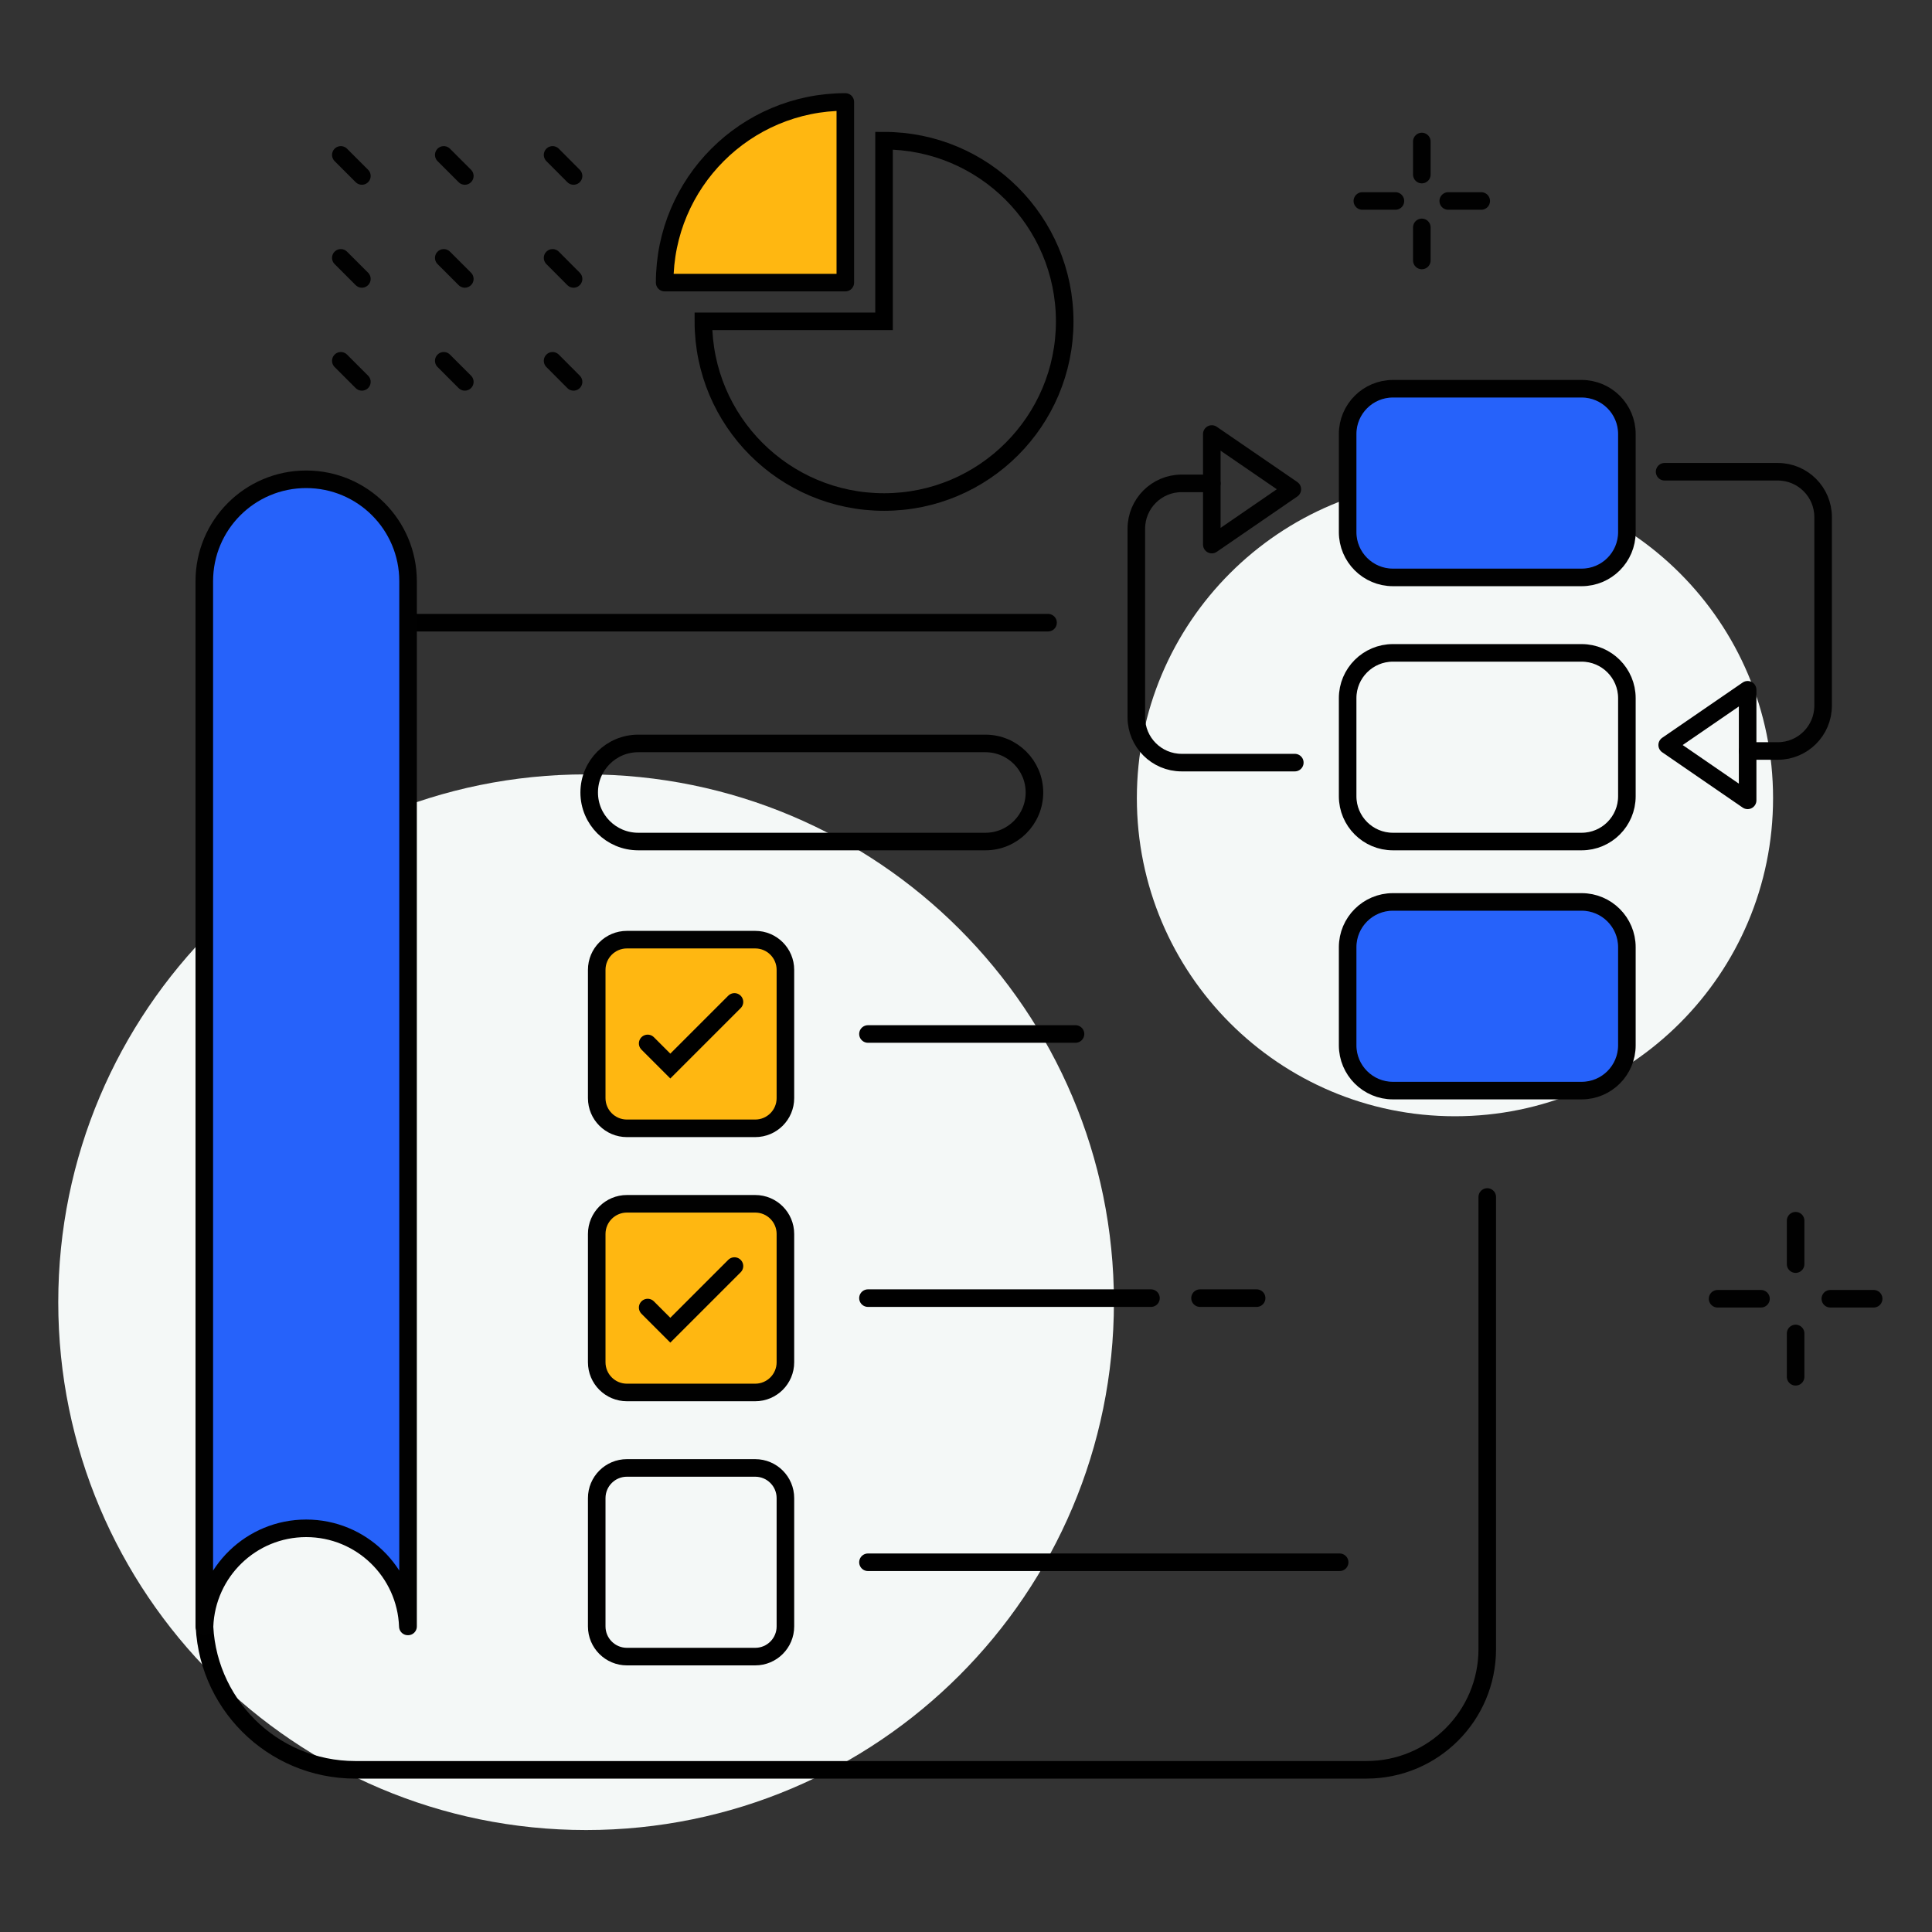 <svg width="110" height="110" viewBox="0 0 110 110" fill="none" xmlns="http://www.w3.org/2000/svg">
<rect x="0" y="0" width="110" height="110" fill="#333333" stroke="none"/>
<path d="M33.37 104.195C49.967 104.195 63.422 90.74 63.422 74.142C63.422 57.545 49.967 44.09 33.37 44.09C16.772 44.09 3.317 57.545 3.317 74.142C3.317 90.74 16.772 104.195 33.37 104.195Z" fill="#F4F8F7"/>
<path d="M82.839 63.555C92.842 63.555 100.951 55.446 100.951 45.443C100.951 35.441 92.842 27.332 82.839 27.332C72.837 27.332 64.728 35.441 64.728 45.443C64.728 55.446 72.837 63.555 82.839 63.555Z" fill="#F4F8F7"/>
<path d="M84.678 68.152V93.891C84.678 97.689 81.602 100.766 77.803 100.766H20.225C15.477 100.766 11.632 96.92 11.632 92.172" stroke="black" stroke-miterlimit="10" stroke-linecap="round"/>
<path d="M20.174 35.453H59.671" stroke="black" stroke-miterlimit="10" stroke-linecap="round"/>
<path d="M17.432 27.289C14.227 27.289 11.632 29.884 11.632 33.09V92.602H11.645C11.761 89.499 14.304 87.016 17.432 87.016C20.561 87.016 23.108 89.499 23.22 92.602H23.233V33.09C23.233 29.884 20.638 27.289 17.432 27.289Z" fill="#2662FA" stroke="#010101" stroke-miterlimit="10" stroke-linecap="round" stroke-linejoin="round"/>
<path d="M90.05 32.875H79.307C77.885 32.875 76.729 31.719 76.729 30.297V24.711C76.729 23.289 77.885 22.133 79.307 22.133H90.05C91.472 22.133 92.628 23.289 92.628 24.711V30.297C92.628 31.719 91.476 32.875 90.05 32.875Z" fill="#2662FA" stroke="#010101" stroke-miterlimit="10" stroke-linecap="round" stroke-linejoin="round"/>
<path d="M90.05 47.914H79.307C77.885 47.914 76.729 46.758 76.729 45.336V39.75C76.729 38.328 77.885 37.172 79.307 37.172H90.05C91.472 37.172 92.628 38.328 92.628 39.75V45.336C92.628 46.758 91.476 47.914 90.05 47.914Z" stroke="black" stroke-miterlimit="10" stroke-linecap="round"/>
<path d="M90.05 62.094H79.307C77.885 62.094 76.729 60.938 76.729 59.516V53.93C76.729 52.507 77.885 51.352 79.307 51.352H90.05C91.472 51.352 92.628 52.507 92.628 53.93V59.516C92.628 60.938 91.476 62.094 90.05 62.094Z" fill="#2662FA" stroke="#010101" stroke-miterlimit="10" stroke-linecap="round" stroke-linejoin="round"/>
<path d="M94.776 26.859H101.221C102.644 26.859 103.8 28.015 103.8 29.438V40.18C103.8 41.602 102.644 42.758 101.221 42.758H99.503" stroke="#010101" stroke-miterlimit="10" stroke-linecap="round" stroke-linejoin="round"/>
<path d="M99.503 39.273L94.922 42.419L99.503 45.568V39.273Z" stroke="#010101" stroke-miterlimit="10" stroke-linecap="round" stroke-linejoin="round"/>
<path d="M73.721 43.42H67.276C65.854 43.42 64.698 42.264 64.698 40.842V30.1C64.698 28.677 65.854 27.521 67.276 27.521H68.995" stroke="#010101" stroke-miterlimit="10" stroke-linecap="round" stroke-linejoin="round"/>
<path d="M68.995 31.006L73.58 27.856L68.995 24.711V31.006Z" stroke="#010101" stroke-miterlimit="10" stroke-linecap="round" stroke-linejoin="round"/>
<path d="M42.999 79.281H35.694C34.745 79.281 33.975 78.512 33.975 77.562V70.258C33.975 69.308 34.745 68.539 35.694 68.539H42.999C43.948 68.539 44.718 69.308 44.718 70.258V77.562C44.718 78.512 43.948 79.281 42.999 79.281Z" fill="#FFB711" stroke="#010101" stroke-miterlimit="10" stroke-linecap="round" stroke-linejoin="round"/>
<path d="M49.418 73.91H65.532" stroke="black" stroke-miterlimit="10" stroke-linecap="round"/>
<path d="M68.325 73.91H71.547" stroke="black" stroke-miterlimit="10" stroke-linecap="round"/>
<path d="M36.876 74.447L38.165 75.736L41.817 72.084" stroke="black" stroke-miterlimit="10" stroke-linecap="round"/>
<path d="M42.999 64.242H35.694C34.745 64.242 33.975 63.473 33.975 62.523V55.219C33.975 54.269 34.745 53.5 35.694 53.5H42.999C43.948 53.5 44.718 54.269 44.718 55.219V62.523C44.718 63.473 43.948 64.242 42.999 64.242Z" fill="#FFB711" stroke="#010101" stroke-miterlimit="10" stroke-linecap="round" stroke-linejoin="round"/>
<path d="M49.418 58.871H61.235" stroke="black" stroke-miterlimit="10" stroke-linecap="round"/>
<path d="M36.876 59.408L38.165 60.697L41.817 57.045" stroke="black" stroke-miterlimit="10" stroke-linecap="round"/>
<path d="M42.999 94.32H35.694C34.745 94.32 33.975 93.551 33.975 92.602V85.297C33.975 84.347 34.745 83.578 35.694 83.578H42.999C43.948 83.578 44.718 84.347 44.718 85.297V92.602C44.718 93.551 43.948 94.32 42.999 94.32Z" stroke="black" stroke-miterlimit="10" stroke-linecap="round"/>
<path d="M49.418 88.949H76.274" stroke="black" stroke-miterlimit="10" stroke-linecap="round"/>
<path d="M56.104 47.914H36.339C34.796 47.914 33.546 46.664 33.546 45.121C33.546 43.578 34.796 42.328 36.339 42.328H56.104C57.647 42.328 58.897 43.578 58.897 45.121C58.897 46.664 57.647 47.914 56.104 47.914Z" stroke="black" stroke-miterlimit="10" stroke-linecap="round"/>
<path d="M50.334 8.01V18.297H40.047C40.047 23.977 44.653 28.583 50.334 28.583C56.014 28.583 60.62 23.977 60.62 18.297C60.616 12.612 56.014 8.01 50.334 8.01Z" stroke="black" stroke-miterlimit="10" stroke-linecap="round"/>
<path d="M48.129 5.805C42.449 5.805 37.843 10.411 37.843 16.091H48.129V5.805Z" fill="#FFB711" stroke="#010101" stroke-miterlimit="10" stroke-linecap="round" stroke-linejoin="round"/>
<path d="M20.604 21.742L19.405 20.543" stroke="#010101" stroke-miterlimit="10" stroke-linecap="round"/>
<path d="M20.604 15.88L19.405 14.682" stroke="#010101" stroke-miterlimit="10" stroke-linecap="round"/>
<path d="M20.604 10.019L19.405 8.82" stroke="#010101" stroke-miterlimit="10" stroke-linecap="round"/>
<path d="M26.465 21.742L25.266 20.543" stroke="#010101" stroke-miterlimit="10" stroke-linecap="round"/>
<path d="M26.465 15.88L25.266 14.682" stroke="#010101" stroke-miterlimit="10" stroke-linecap="round"/>
<path d="M26.465 10.019L25.266 8.82" stroke="#010101" stroke-miterlimit="10" stroke-linecap="round"/>
<path d="M32.656 21.742L31.462 20.543" stroke="#010101" stroke-miterlimit="10" stroke-linecap="round"/>
<path d="M32.656 15.88L31.462 14.682" stroke="#010101" stroke-miterlimit="10" stroke-linecap="round"/>
<path d="M32.656 10.019L31.462 8.82" stroke="#010101" stroke-miterlimit="10" stroke-linecap="round"/>
<path d="M102.235 75.922V78.388" stroke="#010101" stroke-miterlimit="10" stroke-linecap="round"/>
<path d="M102.235 69.502V71.973" stroke="#010101" stroke-miterlimit="10" stroke-linecap="round"/>
<path d="M100.263 73.945H97.793" stroke="#010101" stroke-miterlimit="10" stroke-linecap="round"/>
<path d="M106.678 73.945H104.212" stroke="#010101" stroke-miterlimit="10" stroke-linecap="round"/>
<path d="M80.953 12.947V14.829" stroke="#010101" stroke-miterlimit="10" stroke-linecap="round"/>
<path d="M80.953 8.057V9.939" stroke="#010101" stroke-miterlimit="10" stroke-linecap="round"/>
<path d="M79.449 11.443H77.567" stroke="#010101" stroke-miterlimit="10" stroke-linecap="round"/>
<path d="M84.335 11.443H82.457" stroke="#010101" stroke-miterlimit="10" stroke-linecap="round"/>
</svg>
